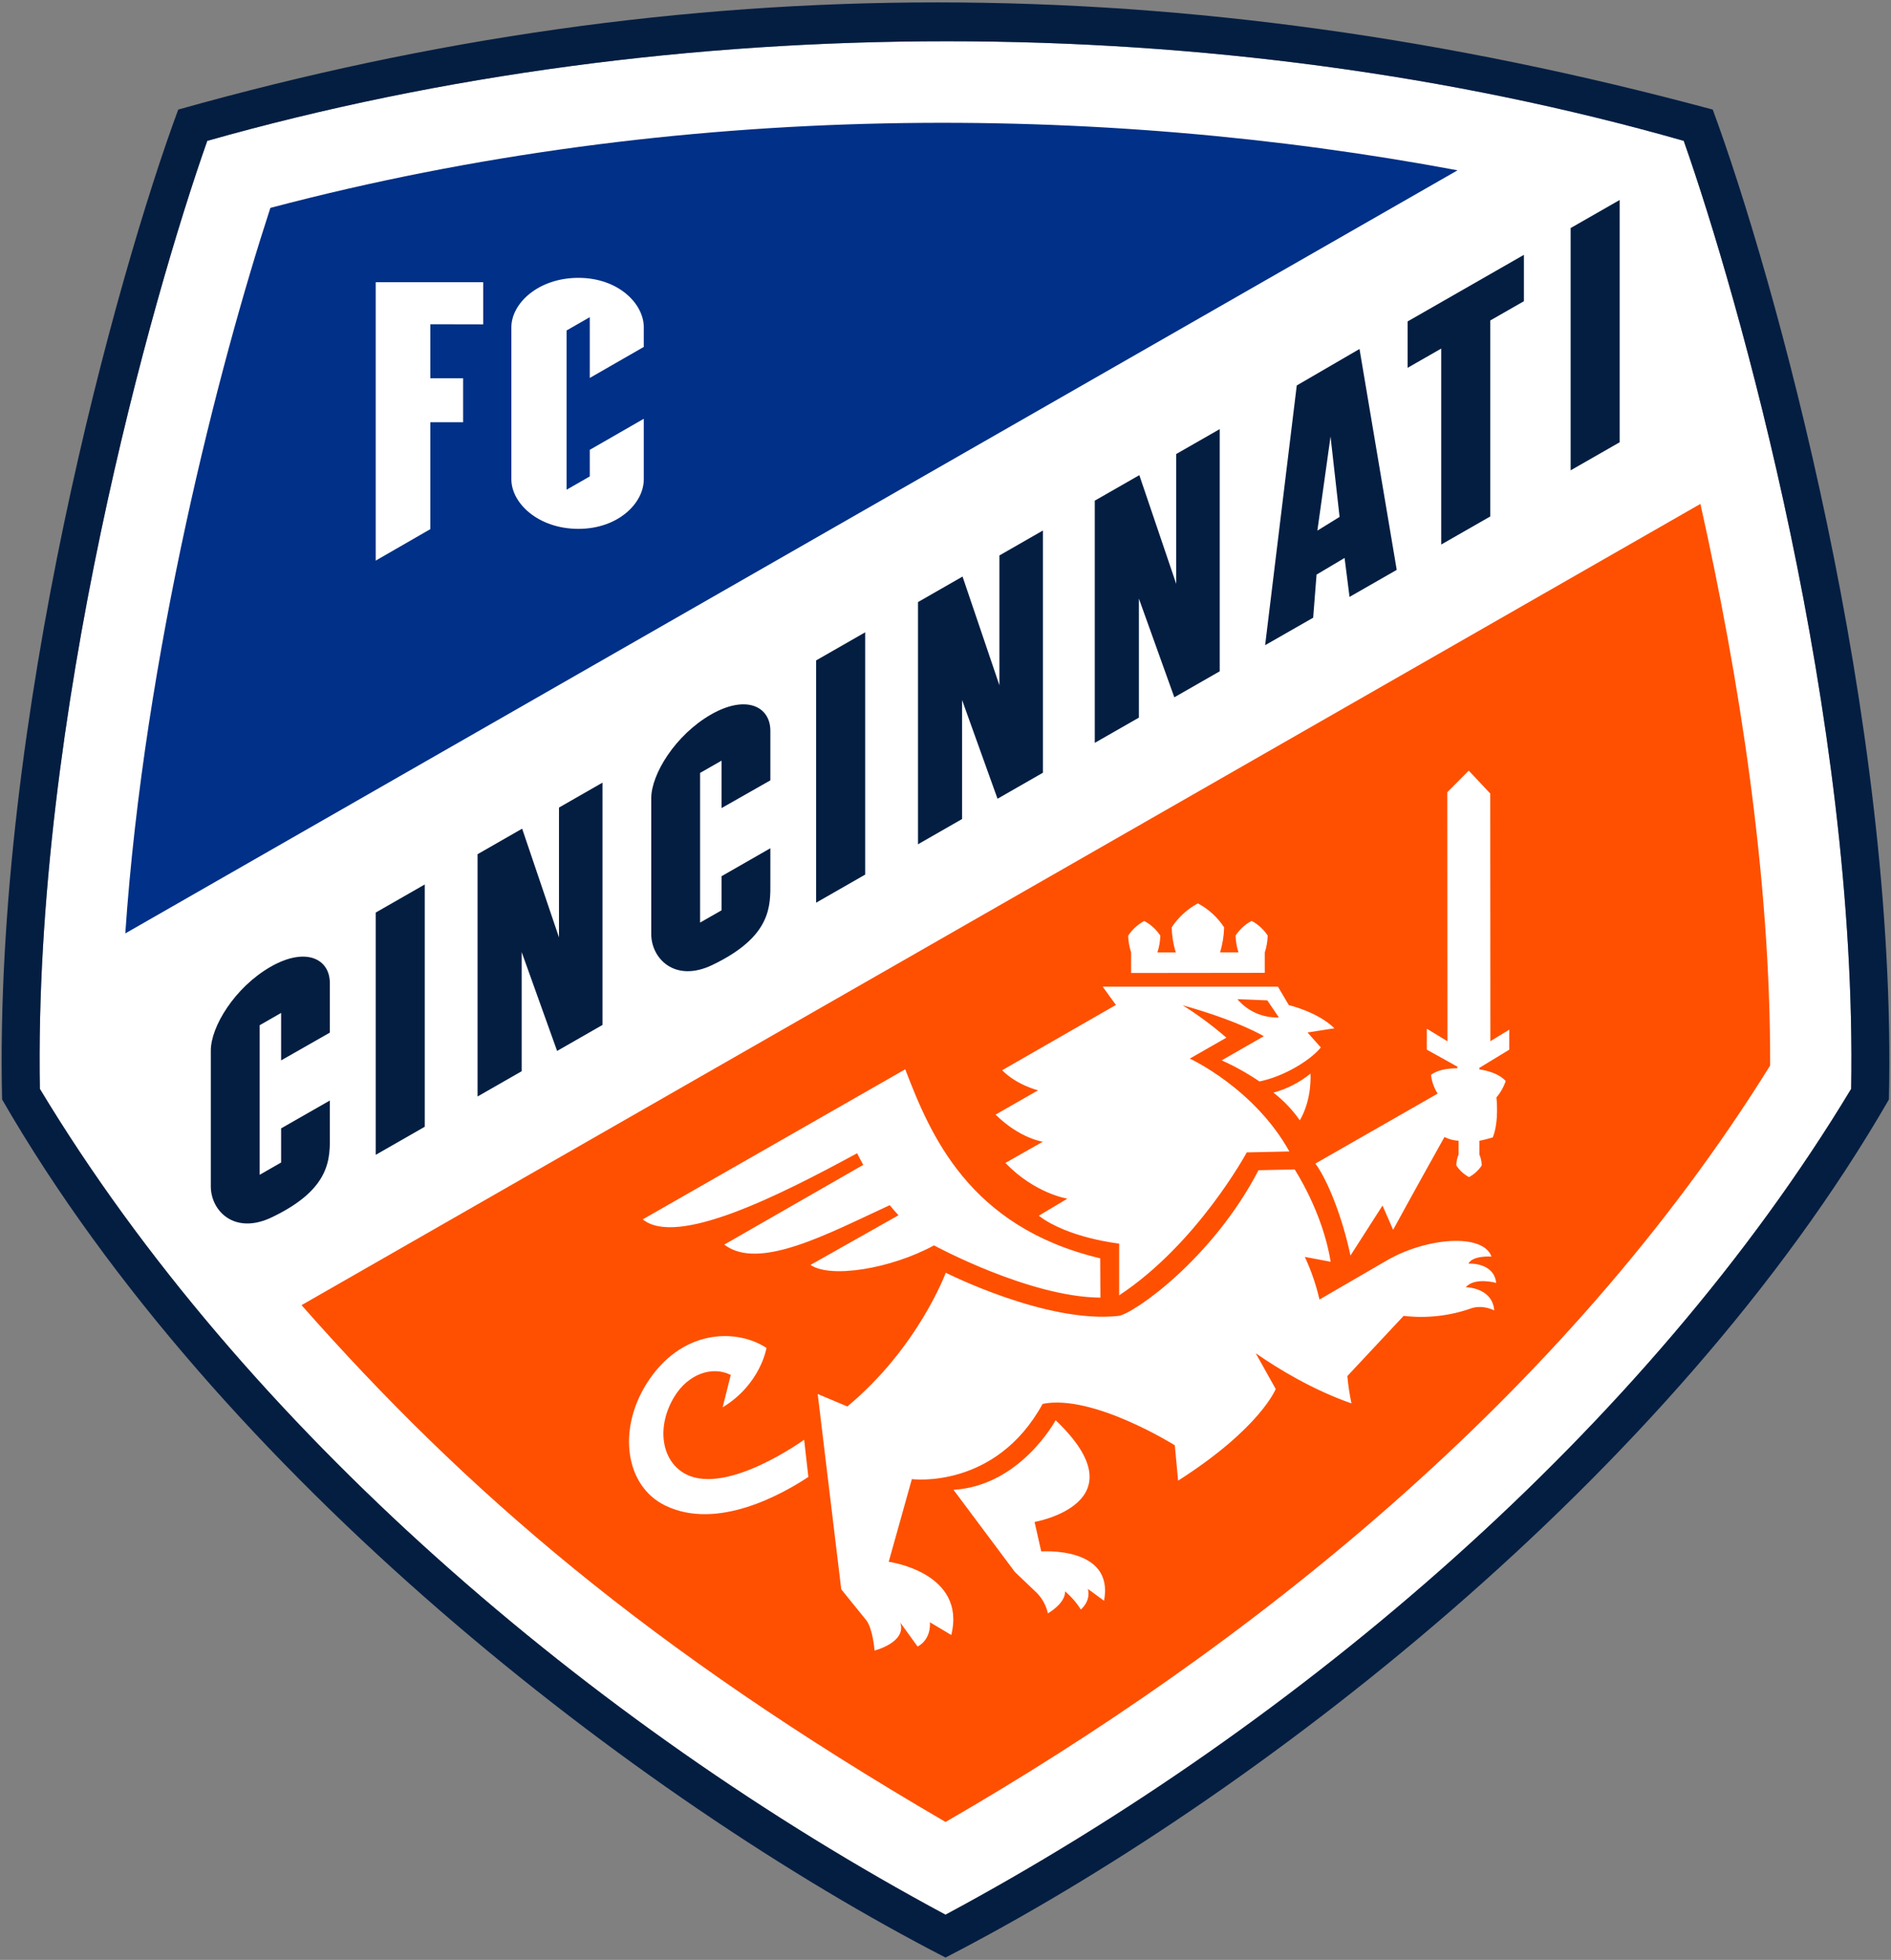<svg width="688" height="713" viewBox="0 0 688 713" fill="none" xmlns="http://www.w3.org/2000/svg">
<rect x="0" y="0" width="688" height="713" fill="#808080" stroke="none"/>
<path fill-rule="evenodd" clip-rule="evenodd" d="M612.591 51.24C632.481 107.63 675.841 260.48 673.51 396.12C599.391 519.17 472.721 627.5 344.001 696.57C215.301 627.5 88.621 519.17 14.501 396.12C12.171 260.48 55.501 107.63 75.41 51.24C246.101 2.93 443.291 2.93 612.591 51.24Z" fill="white"/>
<path fill-rule="evenodd" clip-rule="evenodd" d="M612.59 51.24C632.48 107.63 675.84 260.48 673.51 396.12C599.39 519.17 472.72 627.5 344 696.57C215.3 627.5 88.62 519.17 14.5 396.12C12.17 260.48 55.5 107.63 75.41 51.24C246.1 2.93 443.29 2.93 612.59 51.24ZM64.84 39.87C249.53 -12.13 430.29 -12.13 623.15 39.87C645.46 100.16 690.43 261.75 687.24 399.99C608.24 536.99 456.37 654.29 344 712.15C231.63 654.27 79.73 536.97 0.76 399.97C-2.43 261.73 42.53 100.15 64.84 39.87Z" fill="#041E42"/>
<path d="M203.38 341.04L189.97 301.47L173.75 310.76V398.9L189.8 389.71V346.37L202.69 382.33L219.21 372.87V284.72L203.38 293.79V341.04Z" fill="#041E42"/>
<path d="M571.439 82.97V171.11L589.289 160.89V72.75L571.439 82.97Z" fill="#041E42"/>
<path d="M258.68 259.94C245.68 267.4 236.9 281.73 236.94 290.48V339.78C236.94 348.78 245.57 357.57 259.12 351.08C280.79 340.7 280.32 329.62 280.28 320.87V308.59L262.52 318.76V331.17L254.71 335.64V281.19L262.52 276.72V293.98L280.28 283.89V265.8C280.24 257.05 271.53 252.58 258.68 259.94Z" fill="#041E42"/>
<path d="M98.439 351.72C85.439 359.19 76.659 373.51 76.699 382.26V431.57C76.699 440.57 85.329 449.35 98.879 442.86C120.559 432.5 120.089 421.4 119.999 412.65V400.37L102.279 410.5V422.92L94.479 427.39V372.97L102.279 368.5V385.77L119.999 375.67V357.59C119.999 348.84 111.289 344.36 98.439 351.72Z" fill="#041E42"/>
<path d="M296.92 328.4L314.77 318.18V230.04L296.92 240.26V328.4Z" fill="#041E42"/>
<path d="M136.689 420.13L154.539 409.91V321.77L136.689 331.99V420.13Z" fill="#041E42"/>
<path d="M512.129 133.81L524.359 126.81V198.1L542.209 187.88V116.58L554.439 109.58V92.71L512.129 116.94V133.81Z" fill="#041E42"/>
<path d="M363.62 249.32L350.2 209.75L333.99 219.04V307.15L350.03 297.96V254.66L362.93 290.58L379.44 281.12V193L363.62 202.07V249.32Z" fill="#041E42"/>
<path d="M427.941 212.42L414.521 172.86L398.311 182.14V270.25L414.361 261.07V217.76L427.251 253.68L443.771 244.22V156.11L427.941 165.17V212.42Z" fill="#041E42"/>
<path d="M471.799 140.23L460.289 234.72L477.769 224.72L478.999 209.04L489.199 202.98L490.999 217.15L508.169 207.32L494.629 126.96L471.799 140.23ZM479.299 193.04L484.089 158.8L487.379 188.05L479.299 193.04Z" fill="#041E42"/>
<path fill-rule="evenodd" clip-rule="evenodd" d="M530.3 61.96L45.59 339.57C52.5 238.05 79.77 132.57 98.37 75.63C247.47 36.25 400.4 37.62 530.3 61.96ZM156.57 117.96V137.62H168.5V153.62H156.57V192.5L136.69 203.95V102.66H175.8V118L156.57 117.96ZM234.23 152.35V174.35C234.23 183.11 224.83 192.4 210.46 192.4C195.88 192.4 186.05 183.11 186.05 174.35V119.08C186.05 110.33 195.88 101.08 210.46 101.08C224.83 101.08 234.23 110.37 234.23 119.08V126.21L214.57 137.5V115.39L206.15 120.22V178.15L214.57 173.33V163.65L234.23 152.35Z" fill="#003087"/>
<path fill-rule="evenodd" clip-rule="evenodd" d="M109.711 474.81L618.661 183.32C632.661 245.97 644.271 319.15 644.021 387.65C568.811 508.65 452.871 599.96 344.021 662.83C236.061 599.96 169.421 542.5 109.711 474.81ZM463.311 397.5C468.239 396.161 472.831 393.804 476.791 390.58C476.791 390.58 477.491 399.73 472.911 407.58C470.241 403.752 467.004 400.354 463.311 397.5ZM362.211 405.5L377.681 396.65C377.681 396.65 369.961 394.78 364.611 389.35L406.001 365.6L401.191 358.96H464.961L468.901 365.65C468.901 365.65 479.471 368.13 485.501 374.09L475.711 375.61L480.551 381.06C476.891 385.61 467.341 391.58 458.231 393.43C453.879 390.487 449.286 387.918 444.501 385.75L459.801 376.98C459.801 376.98 450.941 371.5 430.281 365.71C435.88 369.225 441.199 373.167 446.191 377.5L432.881 385.12C432.881 385.12 456.281 395.85 469.111 418.9L453.611 419.24C453.611 419.24 435.671 452.44 407.181 471.24V452.42C407.181 452.42 388.541 450.42 377.941 442.27L388.331 436.07C388.331 436.07 376.481 434.22 365.801 423.07L379.411 415.35C379.411 415.35 371.201 414.3 362.211 405.5ZM450.211 363.5C452.051 365.682 454.365 367.414 456.977 368.565C459.589 369.716 462.429 370.255 465.281 370.14L461.091 363.93L450.211 363.5ZM292.571 523.77L294.101 537.31C284.951 543.36 261.051 557.02 241.971 547.68C227.651 540.68 224.511 520.5 235.241 503.38C247.711 483.52 267.791 483.11 278.871 490.38C278.871 490.38 276.781 503.55 262.921 511.99L265.871 500.2C259.121 496.79 250.371 499.87 245.371 508.07C238.651 519.07 240.581 531.78 249.671 536.37C264.721 543.99 292.571 523.77 292.571 523.77ZM533.281 468.29C533.281 468.29 542.931 468.29 543.651 476.71C538.801 474.46 535.211 475.99 535.211 475.99C527.35 478.759 518.958 479.69 510.681 478.71L490.201 500.61C490.504 503.95 491.005 507.269 491.701 510.55C477.501 505.6 464.921 497.9 456.871 492.31L464.141 505.31C464.141 505.31 458.571 519.55 428.631 538.66L427.431 525.79C427.431 525.79 397.501 507.02 379.341 510.73C362.181 542.02 331.761 538.1 331.761 538.1L323.341 568.17C323.341 568.17 351.721 572.02 346.101 594.81L338.321 590.17C338.321 590.17 339.051 596.17 333.861 599.02L327.541 590.29C329.951 597.51 318.191 600.46 318.191 600.46C318.191 600.46 317.601 592.61 315.191 589.46L306.071 578.19L297.501 507.13L308.291 511.67C334.091 490.22 344.101 463.01 344.101 463.01C344.101 463.01 380.821 481.64 406.981 478.72C412.481 477.94 441.201 457.87 457.881 425.72L471.021 425.43C471.021 425.43 481.271 440.94 484.121 459.02L474.731 457.26C477.051 462.227 478.838 467.426 480.061 472.77L504.361 458.67C518.861 450.16 539.601 448.53 542.651 457.15C542.651 457.15 535.871 456.62 534.231 459.71C534.231 459.71 543.461 459.04 544.361 466.71C544.371 466.73 536.551 464.5 533.281 468.29ZM401.681 582.36L395.801 578.04C396.971 582.62 393.231 585.54 393.231 585.54C391.68 583.052 389.746 580.825 387.501 578.94C387.671 583.33 381.251 586.94 381.251 586.94C380.646 584.189 379.297 581.657 377.351 579.62L369.241 571.88L346.901 541.98C371.231 540.57 384.071 516.68 384.071 516.68C415.781 546.83 376.401 553.68 376.401 553.68L378.831 564.41C378.831 564.41 405.501 562.4 401.681 582.36ZM478.571 423.3C482.901 429.14 488.301 442.41 491.341 456.77L503.001 438.57L506.861 447.4C514.501 433.4 521.721 420.46 525.531 413.65C527.135 414.455 528.889 414.914 530.681 415V420C530.134 421.263 529.851 422.624 529.851 424C531.015 425.772 532.603 427.226 534.471 428.23C536.339 427.226 537.927 425.772 539.091 424C539.08 422.623 538.791 421.262 538.241 420V415C539.721 414.76 541.341 414.27 543.121 413.79C545.481 407.92 544.441 399.25 544.441 399.25C545.943 397.486 547.091 395.449 547.821 393.25C545.821 391.09 542.461 389.68 538.221 389.03V388.5L549.111 381.87V374.6L542.241 378.78L542.191 288.68L534.381 280.35L526.571 288.21L526.631 378.82L519.121 374.24V381.87L530.211 388.03V388.64C526.211 388.64 522.851 389.35 520.641 391.03C520.911 393.46 521.739 395.794 523.061 397.85L478.571 423.3ZM326.891 442.11L294.891 460.17C301.991 465.11 323.891 461.72 339.821 453.07C339.821 453.07 374.461 471.91 400.361 472.07L400.281 457.77C352.471 446.41 338.481 412.77 329.351 389.01L233.841 443.61C246.181 453.61 282.781 435.36 311.841 419.55C312.491 420.84 313.231 422.27 314.071 423.78L263.511 452.78C276.101 462.52 301.641 448.58 323.711 438.44C324.671 439.66 325.791 440.9 326.891 442.11ZM461.221 340.36C459.749 338.116 457.737 336.276 455.371 335.01C453.009 336.284 451.002 338.126 449.531 340.37C449.598 342.44 449.955 344.489 450.591 346.46H443.901C444.798 343.507 445.292 340.446 445.371 337.36C442.967 333.7 439.683 330.702 435.821 328.64C431.965 330.713 428.689 333.718 426.291 337.38C426.368 340.467 426.869 343.529 427.781 346.48H421.101C421.742 344.511 422.099 342.46 422.161 340.39C420.684 338.149 418.669 336.313 416.301 335.05C413.937 336.32 411.929 338.163 410.461 340.41C410.529 342.48 410.889 344.53 411.531 346.5V353.97L460.171 353.91V346.5C460.811 344.514 461.165 342.446 461.221 340.36Z" fill="#FE5000"/>
</svg>

